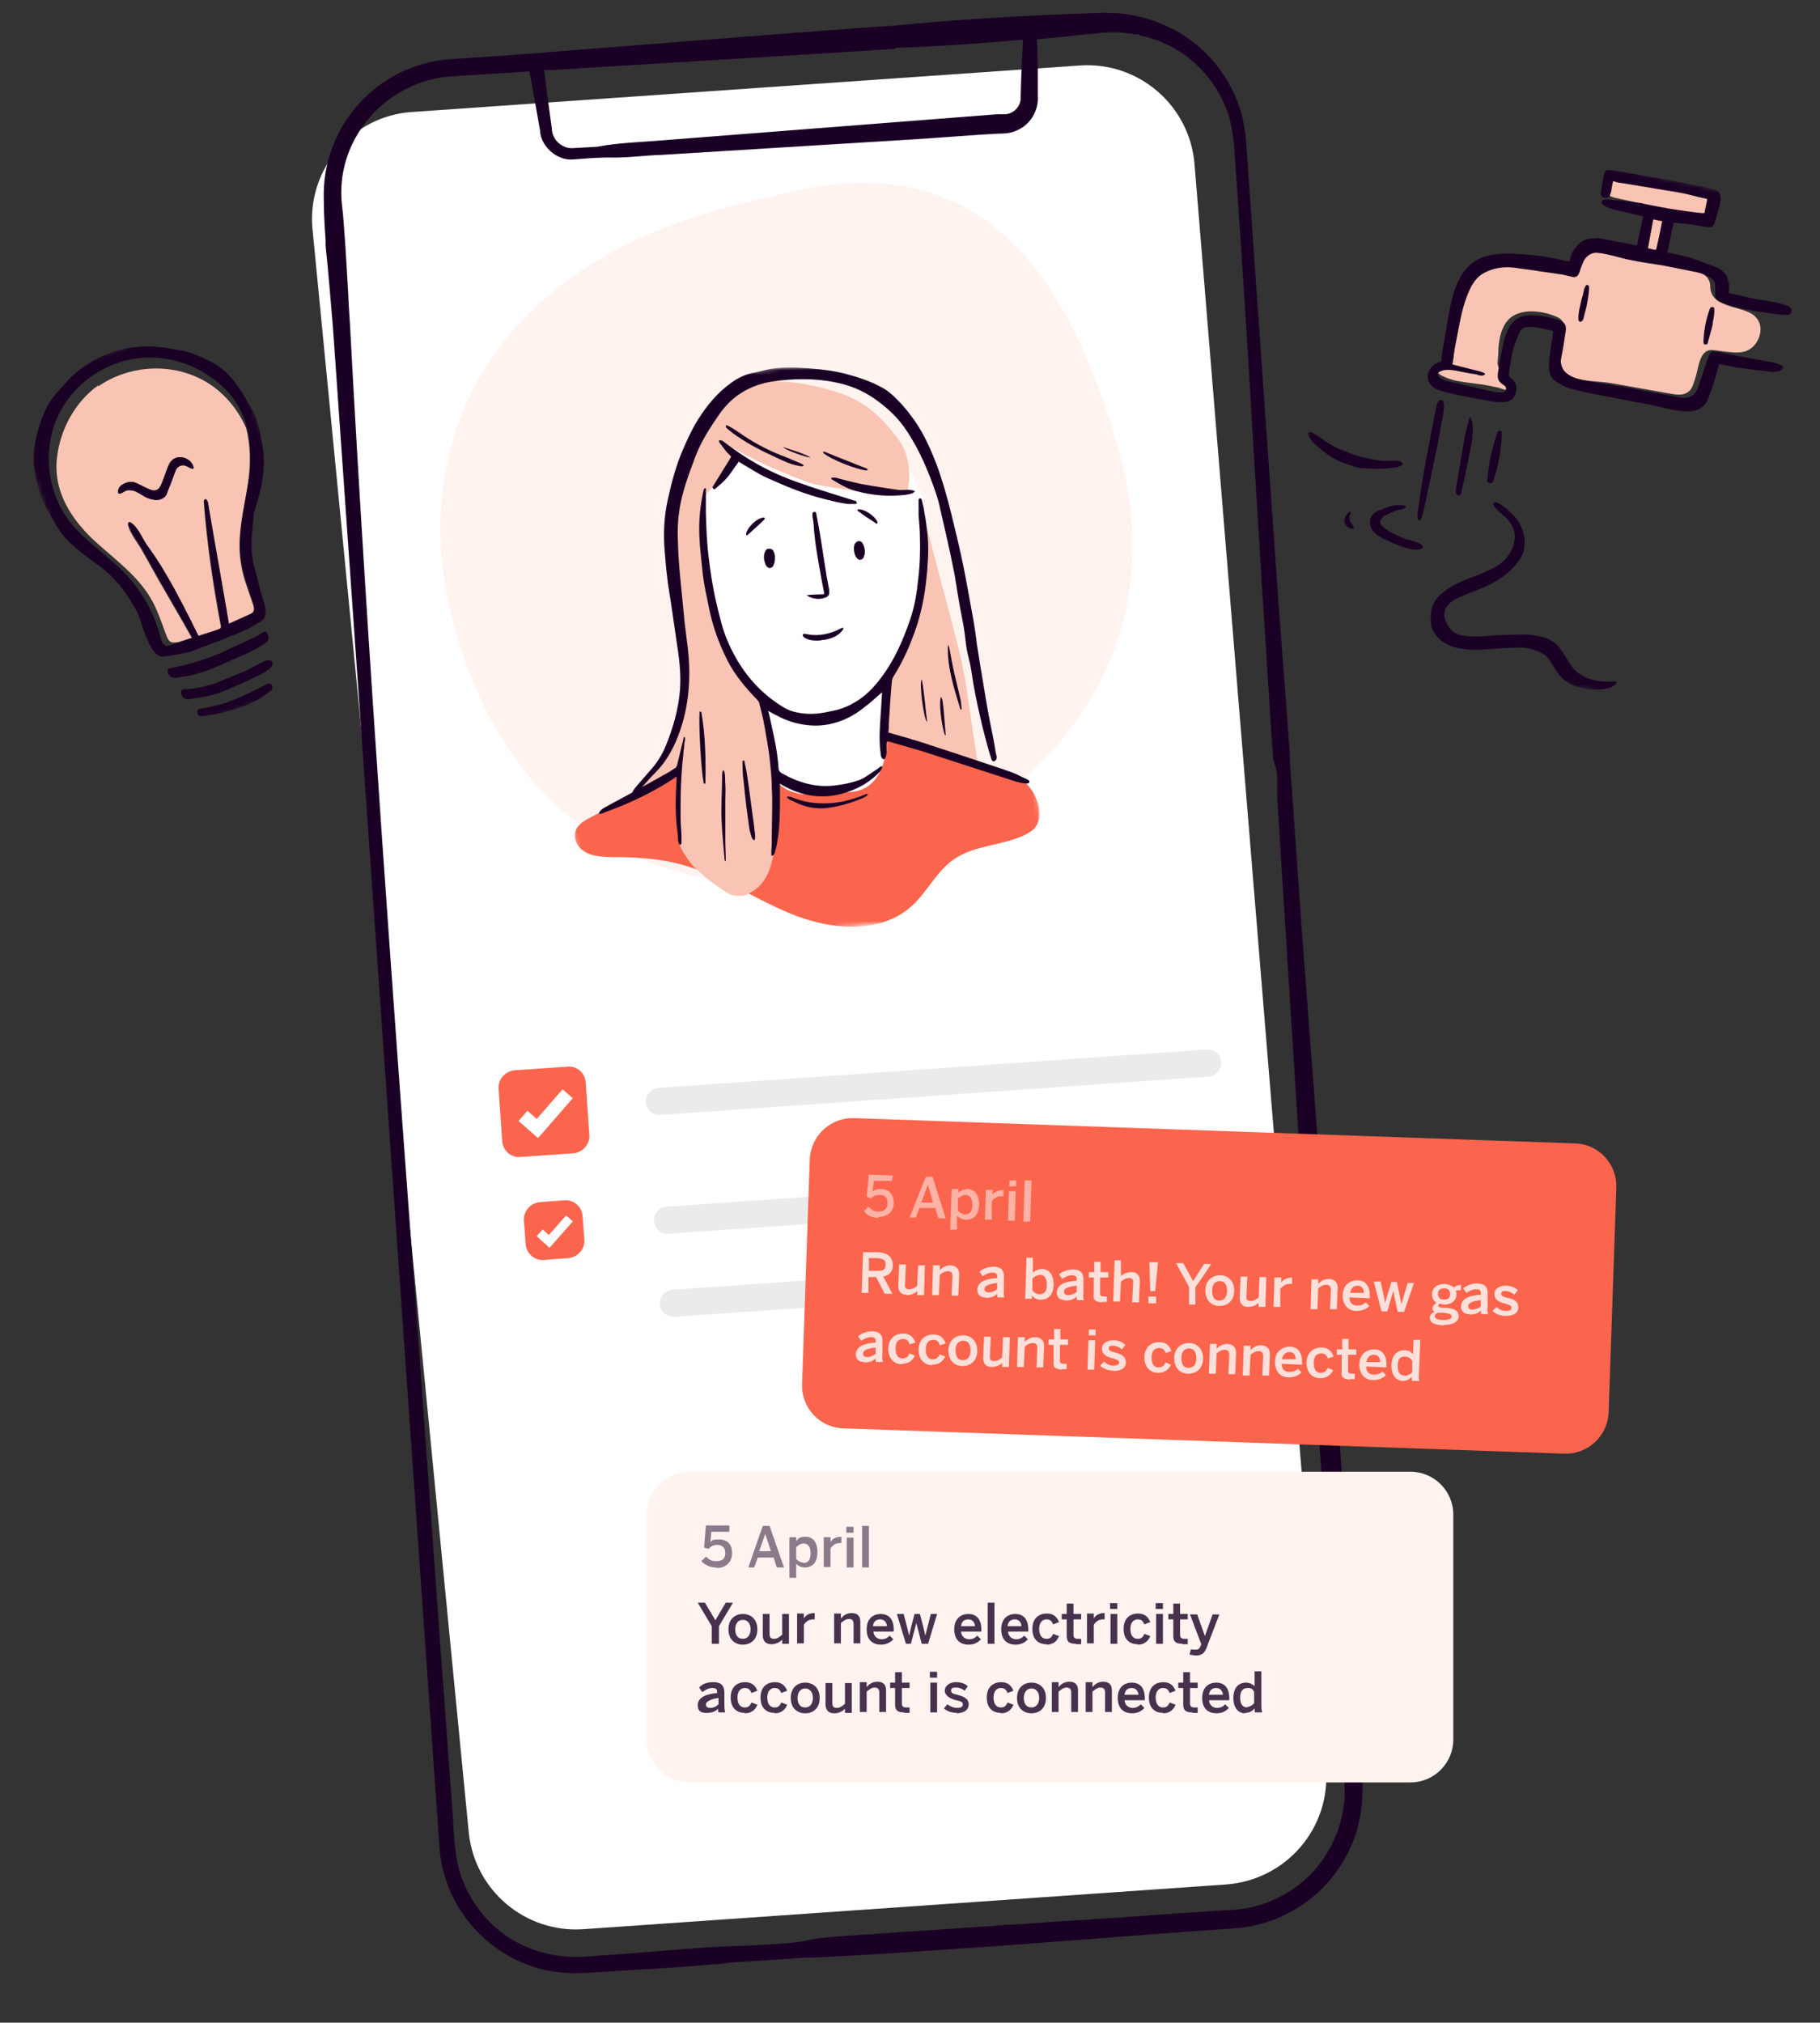 <?xml version="1.0" encoding="UTF-8"?>
<svg id="Layer_1" xmlns="http://www.w3.org/2000/svg" xmlns:xlink="http://www.w3.org/1999/xlink" version="1.1" viewBox="0 0 403 447.9">
  <rect x="0" y="0" width="403" height="447.9" fill="#333333" stroke="none"/>
  <!-- Generator: Adobe Illustrator 29.0.1, SVG Export Plug-In . SVG Version: 2.1.0 Build 192)  -->
  <defs>
    <style>
      .st0 {
        mask: url(#mask);
      }

      .st1 {
        stroke: #ecebeb;
        stroke-linecap: round;
        stroke-width: 6px;
      }

      .st1, .st2, .st3 {
        fill: none;
      }

      .st4 {
        fill: #f9c4b4;
      }

      .st5, .st6, .st7 {
        fill: #1b0025;
      }

      .st8 {
        mask: url(#mask-2);
      }

      .st9 {
        mask: url(#mask-1);
      }

      .st6 {
        opacity: .8;
      }

      .st6, .st7, .st10, .st11 {
        isolation: isolate;
      }

      .st12 {
        stroke: #fb654d;
      }

      .st12, .st3 {
        stroke-width: 2px;
      }

      .st12, .st13 {
        fill: #fb654d;
      }

      .st7, .st11 {
        opacity: .5;
      }

      .st14 {
        fill: #fff3f0;
      }

      .st2 {
        stroke-width: 3px;
      }

      .st2, .st3 {
        stroke: #fff;
      }

      .st15, .st10, .st11 {
        fill: #fff;
      }

      .st10 {
        opacity: .8;
      }
    </style>
    <mask id="mask" x="280.7" y="26.1" width="121.6" height="132.4" maskUnits="userSpaceOnUse">
      <g id="mask0_3_451">
        <path class="st15" d="M402.4,46.8l-97.8-20.8-23.8,111.6,97.8,20.8,23.8-111.6Z"/>
      </g>
    </mask>
    <mask id="mask-1" x="119.2" y="77.5" width="112.7" height="132.4" maskUnits="userSpaceOnUse">
      <g id="mask1_3_451">
        <path class="st15" d="M221.8,77.5l-102.6,8.3,10.1,124.1,102.6-8.3-10.1-124.1Z"/>
      </g>
    </mask>
    <mask id="mask-2" x=".9" y="69.5" width="75.7" height="95.8" maskUnits="userSpaceOnUse">
      <g id="mask2_3_451">
        <path class="st15" d="M48.5,69.5L.9,86.4l28.1,78.9,47.6-16.9-28.1-78.9Z"/>
      </g>
    </mask>
  </defs>
  <path class="st15" d="M69.2,50.8c-1.3-13.3,8.7-25.1,22-26l147.9-10.3c13-.9,24.3,8.8,25.4,21.8l29.1,355.3c1.1,13.2-8.8,24.7-22.1,25.7l-142.3,9.9c-12.9.9-24.1-8.6-25.4-21.4L69.2,50.8Z"/>
  <path class="st5" d="M298.5,346c-.4-5.6-2.6-37.6-2.9-40.8-2.8-39.4-5.3-72.4-7.4-100l-2.6-37c0-.3,0-.5,0-.8,0-.7-.7-10.1-1.7-23.3-.3-4.5-.7-8.8-.9-11.9l-7.1-101.1c-.9-12.5-9.3-22.7-20.5-26.5-2-.7-4.1-1.2-6.2-1.5-2.5-.3-5.1-.3-7-.2-17.2.6-31.3,1.5-44.5,2.8-14.2.9-52.7,4-78.1,6-3.9.3-7.5.6-10.8.8l-9,.6c-16.3,1.1-28.7,15-28.1,31.2,0,3,.2,6,.4,8.9v1.2c.6,5.9,1.1,11.8,1.6,17.8l23.6,336.7c.9,13.3,10.4,24.1,22.8,27.2h0c.4.1.8.2,1.1.3,0,0,.2,0,.3,0,.4,0,.7.1,1.1.2,0,0,.2,0,.2,0,2,.3,4,.4,6,.3.8,0,1.5,0,2.2-.1,2-.1,5-.3,8.3-.5,6.5-.4,14.5-.9,18.4-1.3,1.4,0,2.7-.2,4.1-.4l16.3-1.1c.6,0,1.3,0,1.9,0,10.3-.5,20.8-1.2,31.2-1.9,10.4-.7,21-1.5,31.3-2.3,10.2-.8,20.7-1.6,31-2.3,9.6-.7,18.6-6.1,23.6-14.3,1.8-2.8,3-5.8,3.7-8.7.7-2.9,1-6.1.9-9.4,0-1.1,0-2.2,0-3.2,0-1.8,0-3.8-.2-5.6-.5-7.9-1.8-25.5-2.8-39.7ZM198.3,10.6c8.8-.3,18-.9,28.2-1.8-.2,4.1-.4,8.4-.5,12.6.2,2-1.5,3.8-3.4,3.9h-1.8c-21.9,1.7-52.5,4.1-74.4,5.8-4.7.4-9.5.5-14.2,1.4-1.7.1-3.6.2-5.3.3-2.4.2-4.7-1.9-4.7-4.3-.6-4.3-1.2-8.7-1.7-13,.5,0,1.1,0,1.7,0,26.4-1.6,62.5-3.8,76.2-4.7h0ZM273.4,34.3c1.6,22.2,3,45.1,4.3,67.2.5,8.8,1.1,17.5,1.6,26.2,0,.9.5,7,.9,14.1.9,14.2,1.6,25.2,1.7,25.9,0,.6.3,1.1.4,1.7.3.9.5,1.8.5,2.7,0,.5,0,1,0,1.5,0,1,0,2,0,3,.6,9.1,1.2,19.4,1.9,30.1,1.4,22.1,2.8,44.9,4.1,63.3,1.6,25.5,6.2,90.8,8,116,0,2.2.3,4.5.6,6.6.1.7.2,1.5.3,2.2.5,6.7-1.8,13.7-6.5,19.2-4.6,5.2-11.2,8.5-18.1,8.9-7.8.5-15.7,1-23.5,1.6-15.6,1-31.8,2.1-47.7,3.2-1,0-3.3.2-5.9.4-6.1.4-14.4.9-16.4,1.4-1.4.3-2.9.6-4.4.7-3.8.4-7.6.5-11.3.7-2.1,0-4.3.2-6.5.3-.8,0-1.9.1-3.1.2-2.9.2-6.5.5-10.1.8-5.1.4-10.4.8-13.5,1-5.8.6-11.4-.5-16.3-3.1-6.1-3.3-10.7-9.1-12.7-15.9-.8-2.9-1.1-6.5-1.3-9.7,0-1.1-.1-2.2-.2-3.2l-1.3-17.8c-1.4-18.8-4.7-65.1-6.1-84.5-5.6-75.7-11.4-154-15.3-227.1-.1-1.7-.3-4.2-.4-7-.4-7-.9-15.8-1.4-19.7-.7-6.8,1.4-13.5,5.9-18.9,4.6-5.5,11.3-8.9,18.4-9.4,0,0,0,0,.1,0,4.1-.3,10.1-.6,17.1-1.1.9,4.4,1.6,8.8,2.4,13.2.1,3.2,3.6,6.7,7.4,6.3,2.9-.2,5.9-.5,8.9-.4,3.6,0,7.1-.5,10.6-.6,14.1-.9,42.6-2.6,56.8-3.5l14.2-1,3.5-.2c1.3,0,3-.1,4.1-.7,3-1.2,4.9-4.4,4.7-7.5,0-1.1,0-2.2,0-3.3,0-3,0-6.3-.2-9.4,4.2-.4,8.5-.8,13.1-1.3,2.6-.3,5.5-.4,8.4.2h1c.4.3.8.4,1.3.5.6.1,1.2.3,1.8.5l2,.7,1.9.9c6.2,3.2,11,8.9,13.1,15.8.8,3,1.1,6,1.2,8.5h0Z"/>
  <path class="st12" d="M125.7,237.2l-11.6.8c-1.6.1-2.8,1.5-2.7,3l.8,11.6c.1,1.6,1.5,2.8,3,2.6l11.6-.8c1.6-.1,2.8-1.5,2.7-3l-.8-11.6c-.1-1.6-1.5-2.8-3-2.6Z"/>
  <path class="st2" d="M115.8,247.1l3.2,2.8,6.7-7.7"/>
  <path class="st1" d="M146,243.9l121.4-8.5"/>
  <path class="st1" d="M147.8,270.2l95-6.6"/>
  <path class="st1" d="M149.1,288.6l103.8-7.2"/>
  <path class="st12" d="M124.9,266.8l-5.2.4c-1.6.1-2.8,1.5-2.7,3l.4,5.2c.1,1.6,1.5,2.8,3.1,2.6l5.2-.4c1.6-.1,2.8-1.5,2.7-3l-.4-5.2c-.1-1.6-1.5-2.8-3.1-2.6Z"/>
  <path class="st3" d="M119.5,273l2.1,1.9,4.5-5.1"/>
  <path class="st14" d="M312.3,325.9h-159.6c-5.3,0-9.5,4.3-9.5,9.5v49.8c0,5.3,4.3,9.5,9.5,9.5h159.6c5.3,0,9.5-4.3,9.5-9.5v-49.8c0-5.3-4.3-9.5-9.5-9.5Z"/>
  <path class="st6" d="M159.2,364v-3.9l3.1-5.2h-1.6l-2.3,3.9-2.3-3.9h-1.6l3.1,5.2v3.9h1.6ZM164.5,364.2c1.6,0,3.2-1,3.2-3.4s-1.6-3.4-3.2-3.4-3.2,1-3.2,3.4,1.6,3.4,3.2,3.4ZM164.5,362.9c-1.2,0-1.7-.9-1.7-2.1s.6-2.1,1.7-2.1,1.7.9,1.7,2.1-.6,2.1-1.7,2.1ZM170.8,364.1c1.2,0,2-.6,2.4-1v.9h1.5v-6.6h-1.5v4.6c-.6.5-1.1.9-1.8.9s-1-.3-1-1.1v-4.4h-1.5v4.7c0,1.3.7,2,1.9,2ZM178,364v-4.2c.4-.7,1.1-1.2,2-1.2s.3,0,.4,0v-1.4s0,0,0,0c-1.3,0-2,.5-2.4,1.2h0v-1.1h-1.5v6.6h1.5ZM186.2,364v-4.6c.6-.5,1.1-.9,1.8-.9s1,.4,1,1.1v4.3h1.5v-4.8c0-1.3-.7-1.9-1.9-1.9s-1.9.6-2.4,1.2v-1.1h-1.5v6.6h1.5ZM195,364.2c1.2,0,2.1-.4,2.8-1.2l-.8-.8c-.5.5-1,.8-1.8.8s-1.7-.5-1.8-1.7h4.5v-.4c0-2.7-1.4-3.5-2.9-3.5s-3.1.9-3.1,3.4,1.5,3.4,3.2,3.4ZM193.3,360.1c.1-1.1.8-1.5,1.6-1.5s1.4.5,1.5,1.5h-3.1ZM201.7,364l1.2-4.6h0l1.2,4.6h1.4l2-6.6h-1.4l-.7,2.8c-.2.7-.3,1.2-.5,2h0c-.2-.8-.3-1.3-.5-2.1l-.7-2.7h-1.2l-.7,2.7c-.2.8-.3,1.2-.5,2.1h0c-.2-.8-.3-1.3-.5-2.1l-.7-2.7h-1.5l2,6.6h1.4ZM214.4,364.2c1.2,0,2.1-.4,2.8-1.2l-.8-.8c-.5.5-1,.8-1.8.8s-1.7-.5-1.8-1.7h4.5v-.4c0-2.7-1.4-3.5-2.9-3.5s-3.1.9-3.1,3.4,1.5,3.4,3.2,3.4ZM212.8,360.1c.1-1.1.8-1.5,1.6-1.5s1.4.5,1.5,1.5h-3.1ZM220.2,364v-9.1h-1.5v9.1h1.5ZM224.8,364.2c1.2,0,2.1-.4,2.8-1.2l-.8-.8c-.5.5-1,.8-1.8.8s-1.7-.5-1.8-1.7h4.5v-.4c0-2.7-1.4-3.5-2.9-3.5s-3.1.9-3.1,3.4,1.5,3.4,3.2,3.4ZM223.1,360.1c.1-1.1.8-1.5,1.6-1.5s1.4.5,1.5,1.5h-3.1ZM231.7,364.2c1.6,0,2.4-.9,2.8-1.9l-1.3-.5c-.4.9-.8,1.1-1.5,1.1-1,0-1.6-.8-1.6-2.2s.7-2.1,1.6-2.1,1.2.4,1.5,1.1l1.3-.5c-.4-1-1.1-1.9-2.7-1.9s-3.2.9-3.2,3.4,1.5,3.4,3.1,3.4ZM238.3,364.1c.4,0,1,0,1.1,0v-1.2c-.1,0-.4,0-.7,0-.8,0-1-.3-1-1v-3.3h1.7v-1.2h-1.7v-2.3h-1.5v2.3h-1.1v1.2h1.1v3.6c0,1.2.4,1.8,2,1.8ZM242.2,364v-4.2c.4-.7,1.1-1.2,2-1.2s.3,0,.4,0v-1.4s0,0,0,0c-1.3,0-2,.5-2.4,1.2h0v-1.1h-1.5v6.6h1.5ZM247.4,356.3v-1.3h-1.6v1.3h1.6ZM247.4,364v-6.6h-1.5v6.6h1.5ZM251.9,364.2c1.6,0,2.4-.9,2.8-1.9l-1.3-.5c-.4.9-.8,1.1-1.5,1.1-1,0-1.6-.8-1.6-2.2s.7-2.1,1.6-2.1,1.2.4,1.5,1.1l1.3-.5c-.4-1-1.1-1.9-2.7-1.9s-3.2.9-3.2,3.4,1.5,3.4,3.1,3.4ZM257.5,356.3v-1.3h-1.6v1.3h1.6ZM257.5,364v-6.6h-1.5v6.6h1.5ZM261.9,364.1c.4,0,1,0,1.1,0v-1.2c-.1,0-.4,0-.7,0-.8,0-1-.3-1-1v-3.3h1.7v-1.2h-1.7v-2.3h-1.5v2.3h-1.1v1.2h1.1v3.6c0,1.2.4,1.8,2,1.8ZM264.9,366.6c1.3,0,1.9-.7,2.3-1.8l2.8-7.3h-1.5l-1.7,4.8h0l-1.7-4.8h-1.6l2.5,6.6-.2.5c-.2.5-.5.7-1,.7s-.9,0-1.1-.1l-.3,1.2c.3,0,.8.2,1.6.2ZM157.2,378.2c-.6,0-.9-.3-.9-.8s1-1.2,2.8-1.4v1.4c-.5.5-1.1.8-1.9.8ZM156.6,379.3c1,0,1.8-.3,2.4-.9,0,.4,0,.6.1.8h1.5c-.1-.3-.2-.8-.2-1.6v-2.7c0-1.5-.6-2.4-2.4-2.4s-2.5.5-3.2,1.2l.7,1c.6-.4,1.3-.9,2.2-.9s1.1.3,1.1.9v.2c-3.1.3-4.3,1.3-4.3,2.7s.8,1.7,1.9,1.7ZM164.9,379.4c1.6,0,2.4-.9,2.8-1.9l-1.3-.5c-.4.9-.8,1.1-1.5,1.1-1,0-1.6-.8-1.6-2.2s.7-2.1,1.6-2.1,1.2.4,1.5,1.1l1.3-.5c-.4-1-1.1-1.9-2.7-1.9s-3.2.9-3.2,3.4,1.5,3.4,3.1,3.4ZM171.5,379.4c1.6,0,2.4-.9,2.8-1.9l-1.3-.5c-.4.9-.8,1.1-1.5,1.1-1,0-1.6-.8-1.6-2.2s.7-2.1,1.6-2.1,1.2.4,1.5,1.1l1.3-.5c-.4-1-1.1-1.9-2.7-1.9s-3.2.9-3.2,3.4,1.5,3.4,3.1,3.4ZM178.3,379.4c1.6,0,3.2-1,3.2-3.4s-1.6-3.4-3.2-3.4-3.2,1-3.2,3.4,1.6,3.4,3.2,3.4ZM178.3,378.1c-1.2,0-1.7-.9-1.7-2.1s.6-2.1,1.7-2.1,1.7.9,1.7,2.1-.6,2.1-1.7,2.1ZM184.7,379.4c1.2,0,2-.6,2.4-1v.9h1.5v-6.6h-1.5v4.6c-.6.5-1.1.9-1.8.9s-1-.3-1-1.1v-4.4h-1.5v4.7c0,1.3.7,2,1.9,2ZM191.9,379.2v-4.6c.6-.5,1.1-.9,1.8-.9s1,.4,1,1.1v4.3h1.5v-4.8c0-1.3-.7-1.9-1.9-1.9s-1.9.6-2.4,1.2v-1.1h-1.5v6.6h1.5ZM200.3,379.3c.4,0,1,0,1.1,0v-1.2c-.1,0-.4,0-.7,0-.8,0-1-.3-1-1v-3.3h1.7v-1.2h-1.7v-2.3h-1.5v2.3h-1.1v1.2h1.1v3.6c0,1.2.4,1.8,2,1.8ZM207.5,371.5v-1.3h-1.6v1.3h1.6ZM207.5,379.2v-6.6h-1.5v6.6h1.5ZM211.7,379.4c1.5,0,2.8-.6,2.8-2s-1.4-1.8-2.5-2.1c-.8-.2-1.4-.3-1.4-.9s.3-.7,1.1-.7,1.4.3,1.9.7l.7-1c-.7-.6-1.4-.9-2.7-.9s-2.4.8-2.4,1.9,1.3,1.8,2.5,2.1c.8.2,1.5.3,1.5.9s-.5.8-1.3.8-1.6-.4-2.1-.8l-.8.9c.6.6,1.7,1,2.9,1ZM221.6,379.4c1.6,0,2.4-.9,2.8-1.9l-1.3-.5c-.4.9-.8,1.1-1.5,1.1-1,0-1.6-.8-1.6-2.2s.7-2.1,1.6-2.1,1.2.4,1.5,1.1l1.3-.5c-.4-1-1.1-1.9-2.7-1.9s-3.2.9-3.2,3.4,1.5,3.4,3.1,3.4ZM228.4,379.4c1.6,0,3.2-1,3.2-3.4s-1.6-3.4-3.2-3.4-3.2,1-3.2,3.4,1.6,3.4,3.2,3.4ZM228.4,378.1c-1.2,0-1.7-.9-1.7-2.1s.6-2.1,1.7-2.1,1.7.9,1.7,2.1-.6,2.1-1.7,2.1ZM234.4,379.2v-4.6c.6-.5,1.1-.9,1.8-.9s1,.4,1,1.1v4.3h1.5v-4.8c0-1.3-.7-1.9-1.9-1.9s-1.9.6-2.4,1.2v-1.1h-1.5v6.6h1.5ZM241.9,379.2v-4.6c.6-.5,1.1-.9,1.8-.9s1,.4,1,1.1v4.3h1.5v-4.8c0-1.3-.7-1.9-1.9-1.9s-1.9.6-2.4,1.2v-1.1h-1.5v6.6h1.5ZM250.6,379.4c1.2,0,2.1-.4,2.8-1.2l-.8-.8c-.5.5-1,.8-1.8.8s-1.7-.5-1.8-1.7h4.5v-.4c0-2.7-1.4-3.5-2.9-3.5s-3.1.9-3.1,3.4,1.5,3.4,3.2,3.4ZM249,375.3c.1-1.1.8-1.5,1.6-1.5s1.4.5,1.5,1.5h-3.1ZM257.5,379.4c1.6,0,2.4-.9,2.8-1.9l-1.3-.5c-.4.9-.8,1.1-1.5,1.1-1,0-1.6-.8-1.6-2.2s.7-2.1,1.6-2.1,1.2.4,1.5,1.1l1.3-.5c-.4-1-1.1-1.9-2.7-1.9s-3.2.9-3.2,3.4,1.5,3.4,3.1,3.4ZM264.1,379.3c.4,0,1,0,1.1,0v-1.2c-.1,0-.4,0-.7,0-.8,0-1-.3-1-1v-3.3h1.7v-1.2h-1.7v-2.3h-1.5v2.3h-1.1v1.2h1.1v3.6c0,1.2.4,1.8,2,1.8ZM269.3,379.4c1.2,0,2.1-.4,2.8-1.2l-.8-.8c-.5.5-1,.8-1.8.8s-1.7-.5-1.8-1.7h4.5v-.4c0-2.7-1.4-3.5-2.9-3.5s-3.1.9-3.1,3.4,1.5,3.4,3.2,3.4ZM267.7,375.3c.1-1.1.8-1.5,1.6-1.5s1.4.5,1.5,1.5h-3.1ZM276.2,378.1c-1,0-1.6-.7-1.6-2.1s.5-2.2,1.6-2.2,1.1.3,1.5.8v2.6c-.4.4-1,.8-1.6.8ZM275.7,379.3c1,0,1.6-.4,2.1-1,0,.3,0,.7.1.9h1.6c-.1-.3-.2-.8-.2-1.6v-7.5h-1.5v3.3c-.5-.5-1.2-.8-1.9-.8-1.7,0-2.8,1.2-2.8,3.4s1.1,3.4,2.6,3.4Z"/>
  <path class="st7" d="M158.7,347.2c2.1,0,3.4-1.3,3.4-3.3s-1.1-3-2.9-3-1.6.3-1.9.7l.2-2.4h4v-1.4c.1,0-5.2,0-5.2,0l-.4,4.9,1,.3c.5-.6,1.1-.9,1.9-.9,1.1,0,1.8.6,1.8,1.8s-.6,1.8-2,1.8-1.6-.5-2.3-1l-1,1c.7.8,1.9,1.4,3.3,1.4ZM169.5,339.8h0l1.2,3.7h-2.6l1.3-3.7ZM167,347.1l.8-2.2h3.5l.7,2.2h1.6l-3.2-9.2h-1.5l-3.2,9.2h1.4ZM177.8,346c-.5,0-1.1-.3-1.5-.8v-2.6c.4-.4,1-.8,1.6-.8,1,0,1.6.7,1.6,2.1s-.5,2.2-1.6,2.2ZM176.3,349.5v-3.2c.5.5,1.2.8,1.9.8,1.7,0,2.8-1.1,2.8-3.4s-1.1-3.4-2.6-3.4-1.7.5-2.1,1v-.9h-1.5v9h1.5ZM183.9,347.1v-4.2c.4-.7,1.1-1.2,2-1.2s.3,0,.4,0v-1.4s0,0,0,0c-1.3,0-2,.5-2.4,1.2h0v-1.1h-1.5v6.6h1.5ZM189,339.4v-1.3h-1.6v1.3h1.6ZM189,347.1v-6.6h-1.5v6.6h1.5ZM192.4,347.1v-9.2h-1.5v9.2h1.5Z"/>
  <path class="st13" d="M348.7,253.2l-159.5-5.6c-5.3-.2-9.7,3.9-9.9,9.2l-1.7,49.7c-.2,5.2,3.9,9.7,9.2,9.8l159.5,5.6c5.3.2,9.7-3.9,9.9-9.2l1.7-49.7c.2-5.2-3.9-9.7-9.2-9.8Z"/>
  <path class="st10" d="M192.5,278.6h1.7c1.3.1,2,.4,1.9,1.5,0,1.1-.7,1.4-2,1.3h-1.7c0,0,0-2.8,0-2.8ZM192.3,286.4v-3.6c.1,0,1.7,0,1.7,0l1.9,3.7h1.7c0,0-2-3.8-2-3.8,1.3-.3,2.1-1.1,2.1-2.5,0-1.9-1.2-2.8-3.3-2.9h-3.3c0-.1-.3,9-.3,9h1.5ZM200.7,286.8c1.2,0,2-.5,2.4-.9v.9s1.5,0,1.5,0l.2-6.6h-1.5c0,0-.2,4.5-.2,4.5-.6.5-1.1.8-1.8.8-.7,0-1-.4-.9-1.1l.2-4.4h-1.5c0,0-.2,4.7-.2,4.7,0,1.3.7,2,1.8,2ZM207.9,286.9l.2-4.6c.6-.5,1.1-.8,1.8-.8.7,0,1,.4,1,1.1l-.2,4.3h1.5c0,0,.2-4.7.2-4.7,0-1.3-.7-1.9-1.9-2-1.1,0-1.9.5-2.4,1.1v-1.1s-1.5,0-1.5,0l-.2,6.6h1.5ZM218.9,286.2c-.6,0-.9-.3-.9-.8,0-.7,1-1.1,2.8-1.3v1.4c-.6.4-1.2.7-1.9.7ZM218.3,287.4c1,0,1.8-.2,2.5-.9,0,.4,0,.6.1.8h1.5c-.1-.3-.2-.8-.1-1.6v-2.7c.1-1.5-.4-2.4-2.2-2.5-1.4,0-2.5.5-3.2,1.1l.7,1c.6-.4,1.3-.8,2.2-.8.7,0,1.1.3,1,1v.2c-3.1.2-4.3,1.1-4.4,2.6,0,1.1.7,1.7,1.8,1.7ZM230.4,287.8c1.7,0,2.8-1,2.9-3.3,0-2.3-1-3.4-2.5-3.5-1,0-1.7.4-2.1.9v-3.4c.1,0-1.4,0-1.4,0l-.3,9.1h1.5c0,0,0-.7,0-.7.5.6,1.1.9,1.9.9ZM230.1,286.6c-.5,0-1.1-.3-1.5-.9v-2.6c.5-.4,1.1-.8,1.7-.8,1,0,1.5.8,1.5,2.2,0,1.5-.5,2.1-1.7,2.1ZM236.5,286.8c-.6,0-.9-.3-.9-.8,0-.7,1-1.1,2.8-1.3v1.4c-.5.4-1.2.7-1.9.7ZM235.9,288c1,0,1.8-.2,2.5-.9,0,.4,0,.6.1.8h1.5c-.1-.3-.2-.8-.1-1.6v-2.7c.1-1.5-.4-2.4-2.2-2.5-1.4,0-2.5.5-3.2,1.1l.7,1c.6-.4,1.3-.8,2.2-.8.7,0,1.1.3,1,1v.2c-3.1.2-4.3,1.1-4.4,2.6,0,1.1.7,1.7,1.8,1.7ZM244,288.3c.4,0,1,0,1.1,0v-1.2c-.1,0-.4,0-.6,0-.8,0-1-.3-.9-1v-3.2c.1,0,1.8,0,1.8,0v-1.2s-1.7,0-1.7,0v-2.3c0,0-1.4,0-1.4,0v2.3c0,0-1.2,0-1.2,0v1.2s1.1,0,1.1,0v3.6c-.2,1.2.2,1.8,1.8,1.9ZM248,288.3l.2-4.5c.6-.5,1.1-.8,1.8-.8.7,0,1,.4.9,1.1l-.2,4.3h1.5c0,0,.2-4.7.2-4.7,0-1.3-.7-2-1.8-2-1.2,0-2,.5-2.4.9v-3.5c.1,0-1.4,0-1.4,0l-.3,9.1h1.5ZM255.8,285.9l.6-6.4h-1.9c0,0,.2,6.4.2,6.4h1.1ZM256,288.6v-1.5c0,0-1.7,0-1.7,0v1.5c0,0,1.7,0,1.7,0ZM264.7,288.9v-3.9c.1,0,3.5-5.1,3.5-5.1h-1.6c0,0-2.4,3.8-2.4,3.8l-2.2-4h-1.6c0,0,2.9,5.3,2.9,5.3v3.9c-.1,0,1.4,0,1.4,0ZM270,289.2c1.6,0,3.2-.9,3.3-3.3,0-2.4-1.5-3.5-3.1-3.5-1.6,0-3.2.9-3.3,3.3,0,2.4,1.5,3.5,3.1,3.5ZM270,288c-1.2,0-1.6-.9-1.6-2.2,0-1.3.6-2.1,1.7-2.1,1.2,0,1.6.9,1.6,2.2,0,1.3-.6,2.1-1.7,2.1ZM276.3,289.4c1.2,0,2-.5,2.4-.9v.9s1.5,0,1.5,0l.2-6.6h-1.5c0,0-.2,4.5-.2,4.5-.6.5-1.1.8-1.8.8-.7,0-1-.4-.9-1.1l.2-4.3h-1.5c0,0-.2,4.7-.2,4.7,0,1.3.7,2,1.8,2ZM283.5,289.6v-4.2c.6-.7,1.2-1.1,2.2-1.1,0,0,.3,0,.4,0v-1.4c0,0,0,0,0,0-1.2,0-2,.5-2.4,1.1h0s0-1.1,0-1.1h-1.5c0,0-.2,6.5-.2,6.5h1.5ZM291.7,289.9l.2-4.6c.6-.5,1.1-.8,1.8-.8.7,0,1,.4,1,1.1l-.2,4.3h1.5c0,0,.2-4.7.2-4.7,0-1.3-.7-1.9-1.9-2-1.1,0-1.9.5-2.4,1.1v-1s-1.5,0-1.5,0l-.2,6.6h1.5ZM300.4,290.3c1.2,0,2.1-.4,2.8-1.1l-.8-.8c-.5.5-1,.7-1.9.7-1,0-1.7-.6-1.7-1.8l4.5.2v-.4c.1-2.7-1.3-3.6-2.7-3.6-1.4,0-3.2.8-3.3,3.3,0,2.4,1.4,3.5,3.1,3.5ZM299,286.2c.2-1.1.9-1.5,1.6-1.5.9,0,1.4.6,1.4,1.6h-3.1ZM307.2,290.4l1.3-4.5h0s1,4.6,1,4.6h1.4s2.2-6.4,2.2-6.4h-1.4s-.8,2.7-.8,2.7c-.2.7-.4,1.2-.6,2h0c-.2-.8-.2-1.3-.4-2.1l-.6-2.8h-1.2s-.8,2.6-.8,2.6c-.2.7-.4,1.2-.6,2.1h0c-.1-.8-.2-1.4-.4-2.1l-.6-2.7h-1.5c0,0,1.7,6.6,1.7,6.6h1.4ZM319.7,287.8c-.8,0-1.3-.5-1.3-1.3,0-.8.5-1.2,1.4-1.2.9,0,1.3.5,1.3,1.3,0,.8-.5,1.2-1.4,1.2ZM319.5,293.4c2,0,3.4-.5,3.5-1.9,0-1.1-.7-1.7-2.6-1.9h-1.2c-.6-.2-.8-.3-.7-.5,0-.2.1-.3.3-.4.3,0,.5.2.9.2,1.7,0,2.8-.9,2.8-2.2,0-.3,0-.7-.2-.9.4-.1.9-.1,1.2-.1v-1.2c-.5,0-1.2.3-1.6.6-.4-.4-1.1-.7-2-.8-1.7,0-2.8.9-2.8,2.3,0,.8.3,1.5,1,1.9-.5.3-.9.7-.9,1.2,0,.4.1.6.5.8-.7.2-1.1.7-1.1,1.3,0,1,.8,1.6,3.1,1.7ZM319.7,292.3c-1.3,0-2-.3-2-.8,0-.3.2-.6.6-.8.1,0,.3,0,.4,0h1.1c1.3.2,1.7.4,1.6.9,0,.5-.7.7-1.8.7ZM326,290c-.6,0-.9-.3-.9-.8,0-.7,1-1.1,2.8-1.3v1.4c-.5.4-1.2.7-1.9.7ZM325.4,291.1c1,0,1.8-.2,2.5-.9,0,.4,0,.6.1.8h1.5c-.1-.3-.2-.8-.1-1.6v-2.7c.1-1.5-.4-2.4-2.2-2.5-1.4,0-2.5.5-3.2,1.1l.7,1c.6-.4,1.3-.8,2.2-.8.7,0,1.1.3,1,1v.2c-3.1.2-4.3,1.1-4.4,2.6,0,1.1.7,1.7,1.8,1.7ZM333.4,291.4c1.5,0,2.8-.5,2.8-1.9,0-1.5-1.3-1.9-2.4-2.1-.8-.2-1.4-.4-1.4-.9,0-.4.3-.7,1.1-.6.6,0,1.4.4,1.8.8l.8-1c-.7-.6-1.4-1-2.7-1-1.4,0-2.5.7-2.5,1.8,0,1.5,1.3,1.9,2.4,2.2.8.2,1.4.4,1.4.9,0,.5-.5.7-1.3.7-.8,0-1.6-.4-2-.9l-.9.9c.6.6,1.6,1.1,2.9,1.1ZM192,300.5c-.6,0-.9-.3-.9-.8,0-.7,1-1.1,2.8-1.3v1.4c-.5.4-1.2.7-1.9.7ZM191.4,301.7c1,0,1.8-.2,2.5-.9,0,.4,0,.6.1.8h1.5c-.1-.3-.2-.8-.1-1.6v-2.7c.1-1.5-.4-2.4-2.2-2.5-1.4,0-2.5.5-3.2,1.1l.7,1c.6-.4,1.3-.8,2.2-.8.7,0,1.1.3,1,1v.2c-3.1.2-4.3,1.1-4.4,2.6,0,1.1.7,1.7,1.8,1.7ZM199.7,302c1.6,0,2.4-.8,2.9-1.8l-1.2-.5c-.4.9-.9,1.1-1.6,1.1-1,0-1.5-.8-1.5-2.2,0-1.6.8-2.1,1.7-2.1.7,0,1.2.4,1.4,1.2l1.3-.4c-.4-1-1-2-2.7-2-1.5,0-3.2.8-3.3,3.3,0,2.4,1.4,3.5,3,3.5ZM206.4,302.2c1.6,0,2.4-.8,2.9-1.8l-1.2-.5c-.4.9-.9,1.1-1.6,1.1-1,0-1.5-.8-1.5-2.2,0-1.6.8-2.1,1.7-2.1.7,0,1.2.4,1.4,1.2l1.3-.4c-.4-1-1-2-2.7-2-1.5,0-3.2.8-3.3,3.3,0,2.4,1.4,3.5,3,3.5ZM213.1,302.5c1.6,0,3.2-.9,3.3-3.3,0-2.4-1.5-3.5-3.1-3.5-1.6,0-3.2.9-3.3,3.3,0,2.4,1.5,3.5,3.1,3.5ZM213.2,301.2c-1.2,0-1.6-.9-1.6-2.2,0-1.3.6-2.1,1.7-2.1,1.2,0,1.6.9,1.6,2.2,0,1.3-.6,2.1-1.7,2.1ZM219.5,302.7c1.2,0,2-.5,2.4-.9v.9s1.5,0,1.5,0l.2-6.6h-1.5c0,0-.2,4.5-.2,4.5-.6.5-1.1.8-1.8.8-.7,0-1-.4-.9-1.1l.2-4.3h-1.5c0,0-.2,4.7-.2,4.7,0,1.3.7,2,1.8,2ZM226.7,302.8l.2-4.6c.6-.5,1.1-.8,1.8-.8.7,0,1,.4,1,1.1l-.2,4.3h1.5c0,0,.2-4.7.2-4.7,0-1.3-.7-1.9-1.9-2-1.1,0-1.9.5-2.4,1.1v-1.1s-1.5,0-1.5,0l-.2,6.6h1.5ZM235.1,303.2c.4,0,1,0,1.1,0v-1.2c-.1,0-.4,0-.6,0-.8,0-1-.3-.9-1v-3.2c.1,0,1.8,0,1.8,0v-1.2s-1.7,0-1.7,0v-2.3c0,0-1.4,0-1.4,0v2.3c0,0-1.2,0-1.2,0v1.2s1.1,0,1.1,0v3.6c-.2,1.2.2,1.8,1.8,1.9ZM242.6,295.7v-1.3s-1.5,0-1.5,0v1.3s1.5,0,1.5,0ZM242.3,303.4l.2-6.6h-1.5c0,0-.2,6.5-.2,6.5h1.5ZM246.5,303.6c1.5,0,2.8-.5,2.8-1.9,0-1.5-1.3-1.9-2.4-2.2-.8-.2-1.4-.4-1.4-.9,0-.4.3-.7,1.1-.6.6,0,1.4.4,1.8.8l.8-1c-.7-.6-1.4-1-2.7-1-1.4,0-2.5.7-2.5,1.8,0,1.5,1.3,1.9,2.4,2.2.8.2,1.4.4,1.4.9,0,.5-.5.7-1.3.7-.8,0-1.6-.4-2-.9l-.9.9c.6.6,1.6,1.1,2.9,1.1ZM256.4,304c1.6,0,2.4-.8,2.9-1.8l-1.2-.5c-.4.9-.9,1.1-1.6,1.1-1,0-1.5-.8-1.5-2.2,0-1.6.8-2.1,1.7-2.1.7,0,1.2.4,1.4,1.1l1.3-.4c-.4-1-1-2-2.7-2-1.5,0-3.2.8-3.3,3.3,0,2.4,1.4,3.5,3,3.5ZM263.1,304.2c1.6,0,3.2-.9,3.3-3.3,0-2.4-1.5-3.5-3.1-3.5-1.6,0-3.2.9-3.3,3.3,0,2.4,1.5,3.5,3.1,3.5ZM263.2,302.9c-1.2,0-1.6-.9-1.6-2.2,0-1.3.6-2.1,1.7-2.1,1.1,0,1.6.9,1.6,2.2,0,1.3-.6,2.1-1.7,2.1ZM269.2,304.3l.2-4.6c.6-.5,1.1-.8,1.8-.8.7,0,1,.4,1,1.1l-.2,4.3h1.5c0,0,.2-4.7.2-4.7,0-1.3-.7-1.9-1.9-2-1.1,0-1.9.5-2.4,1.1v-1.1s-1.5,0-1.5,0l-.2,6.6h1.5ZM276.7,304.6l.2-4.6c.6-.5,1.1-.8,1.8-.8.7,0,1,.4,1,1.1l-.2,4.3h1.5c0,0,.2-4.7.2-4.7,0-1.3-.7-1.9-1.9-2-1.1,0-1.9.5-2.4,1.1v-1s-1.5,0-1.5,0l-.2,6.6h1.5ZM285.4,305c1.2,0,2.1-.4,2.8-1.1l-.8-.8c-.5.5-1,.7-1.9.7-1,0-1.7-.6-1.7-1.8l4.5.2v-.4c.1-2.7-1.3-3.6-2.7-3.6-1.4,0-3.2.8-3.3,3.3,0,2.4,1.4,3.5,3,3.5ZM283.9,300.9c.2-1.1.9-1.5,1.6-1.5.9,0,1.4.6,1.4,1.6h-3.1ZM292.3,305.2c1.6,0,2.4-.8,2.9-1.8l-1.2-.5c-.4.9-.9,1.1-1.6,1.1-1,0-1.5-.8-1.5-2.2,0-1.6.8-2.1,1.7-2.1.7,0,1.2.4,1.4,1.1l1.3-.4c-.4-1-1-2-2.7-2-1.5,0-3.2.8-3.3,3.3,0,2.4,1.4,3.5,3,3.5ZM298.9,305.4c.4,0,1,0,1.1,0v-1.2c-.1,0-.4,0-.6,0-.8,0-1-.3-.9-1v-3.2c.1,0,1.8,0,1.8,0v-1.2s-1.7,0-1.7,0v-2.3c0,0-1.4,0-1.4,0v2.3c0,0-1.2,0-1.2,0v1.2s1.1,0,1.1,0v3.6c-.2,1.2.2,1.8,1.8,1.9ZM304.1,305.6c1.2,0,2.1-.4,2.8-1.1l-.8-.8c-.5.5-1,.7-1.9.7-1,0-1.7-.6-1.7-1.8l4.5.2v-.4c.1-2.7-1.3-3.6-2.7-3.6-1.4,0-3.2.8-3.3,3.3,0,2.4,1.4,3.5,3,3.5ZM302.6,301.5c.2-1.1.9-1.5,1.6-1.5.9,0,1.4.6,1.4,1.6h-3.1ZM311,304.6c-1,0-1.5-.7-1.5-2.1,0-1.5.5-2.2,1.7-2.1.5,0,1.1.3,1.5.9v2.6c-.5.4-1.1.8-1.7.8ZM310.5,305.8c1,0,1.6-.4,2.1-.9,0,.3,0,.7.1.9h1.6c-.1-.3-.2-.8-.1-1.6l.3-7.5h-1.5c0,0-.1,3.2-.1,3.2-.5-.6-1.1-.9-1.9-.9-1.7,0-2.8,1.1-2.9,3.3,0,2.3,1,3.4,2.5,3.5Z"/>
  <path class="st11" d="M194.4,269.5c2.1,0,3.5-1.2,3.5-3.1,0-1.8-1-3.1-2.8-3.1-1,0-1.6.2-1.9.6l.3-2.4h4c0,.1.2-1.2.2-1.2l-5.3-.2-.5,4.9,1,.4c.5-.6,1.1-.8,1.9-.8,1.1,0,1.8.6,1.7,1.9,0,1.1-.7,1.8-2,1.8-1,0-1.6-.5-2.2-1.1l-1,1c.7.9,1.8,1.5,3.2,1.5ZM205.5,262.5h0s1.1,3.8,1.1,3.8h-2.6c0,0,1.4-3.8,1.4-3.8ZM202.8,269.6l.8-2.1h3.5c0,.1.7,2.3.7,2.3h1.6c0,0-2.9-9.2-2.9-9.2h-1.5c0,0-3.6,9-3.6,9h1.4ZM213.6,268.9c-.5,0-1.1-.3-1.5-.9v-2.6c.5-.4,1.1-.8,1.7-.8,1,0,1.5.8,1.5,2.2,0,1.5-.5,2.1-1.7,2.1ZM211.9,272.4v-3.2c.6.6,1.3.9,2,.9,1.7,0,2.8-1,2.9-3.3,0-2.3-1-3.4-2.5-3.5-1,0-1.7.4-2.1.9v-.9s-1.5,0-1.5,0l-.3,9h1.5ZM219.6,270.2v-4.2c.6-.7,1.2-1.1,2.2-1.1,0,0,.3,0,.4,0v-1.4c0,0,0,0,0,0-1.2,0-2,.5-2.4,1.1h0v-1.1s-1.5,0-1.5,0l-.2,6.6h1.5ZM225,262.7v-1.3s-1.5,0-1.5,0v1.3s1.5,0,1.5,0ZM224.7,270.4l.2-6.6h-1.5c0,0-.2,6.5-.2,6.5h1.5ZM228.1,270.5l.3-9.1h-1.5c0,0-.3,9.1-.3,9.1h1.5Z"/>
  <path class="st14" d="M247.5,98.9c11.2,39-6.2,74.1-56.4,95.7-51.2,7.3-79.1-16.1-90.3-55.1-11.2-39,5.1-82.9,69.9-95.9,45.6-13,65.6,16.3,76.8,55.4Z"/>
  <g class="st0">
    <g>
      <path class="st4" d="M378.8,43.7c-7.5-1.4-14.8-2.8-22.1-4.2-.2.9-.4,1.9-.6,3-.1.7.4,1,1.5,1.3,6,1.3,11.9,2.6,17.8,3.9.8.2,1.6.3,2.5.5l.9-4.4Z"/>
      <path class="st4" d="M365.7,47.7c-.5,2.6-.9,5.2-1.4,7.9.6.1,1.3.3,2.1.4.5,0,.7,0,.8-.5.4-2.1.9-4.2,1.4-6.3,0-.3.1-.6.2-.9l-3.1-.7h0Z"/>
      <path class="st4" d="M321.7,80.1c.2-1.2.3-2.4.5-3.5.3-1.5.6-3.1.9-4.6.5-3,1.2-6,2.6-8.7.7-1.5,1.8-2.6,3.3-3.3,2.2-1,4.5-1.2,6.9-.8,1.2.2,2.4.3,3.5.5,1.8.2,3.5.5,5.3.7,1,.2,1.9.4,2.8.6.8.2,1.3-.1,1.6-.9.3-.7.5-1.4.8-2.1.5-1.3,2-3.4,3.4-3.3,1.2.1,2.4.4,3.6.7,1.2.3,2.4.6,3.6.8,3.4.6,6.8,2,10.2,2.6,2.6.5,8,1,8,4.6,0,4.6,6.2,4.3,9.2,6.1,2.5,1.6,2.4,4.6.7,6.8-1.4,1.7-3.2,1.9-5.2,1.7-1.5-.1-3-.4-4.4-.5-2.8,0-2.9,4.2-3.6,6.2-.3.8-.5,1.8-1,2.5-1.4,1.8-3.6,1.1-5.5.8l-11.8-2.1c-3.1-.6-6.7-.2-9.6-1.8-3.3-1.9-1.5-6.3-1.2-9.2.2-1.5.2-2.8-1.3-3.6-3.1-1.5-8.5-2.3-11.1.6-1.5,1.7-1.9,4-2.1,6.1,0,1.1-.1,2.2-.2,3.4,0,.6.4,1.2.5,1.8,0,.4,0,.8,0,1.2,0,.6.3,1.2.7,1.7.3.4.9.6,1.2,1.1-.6.4-1.8-.3-2.4-.4-1-.2-2-.4-3-.6-2.1-.3-4.2-.5-6.2-.9-.6-.1-5.6-1.5-3.5-2.6"/>
      <path class="st5" d="M321.6,80.7c1.6.4,3.1.8,4.7,1.2.4.1,3.5.7,2.2,1.2-.4.2-1.1,0-1.6-.2-1.5-.2-3-.5-4.4-.8-1.2-.2-2.5-.4-3.7.2-.6.3-.6.8,0,1.3.8.6,1.7.8,2.6,1,3.2.7,6.4,1.5,9.6,2.2.5.1,1,.1,1.5.1.5,0,.9-.2,1-.7,0-.4-.1-.8-.6-1-1.1-.6-1.4-1.4-1.2-2.7.3-2,.7-4.1,1.1-6.1.2-1.2.6-2.3,1.1-3.4,1-2.3,3-3.3,5.5-3.2,2,0,3.9.5,5.8,1.1,1.2.4,1.7,1.1,1.5,2.4-.3,2-.6,4-1,6-.3,1.6.2,2.7,1.5,3.6,1.3,1,2.9,1.2,4.5,1.5,2,.4,4,.6,6,1,2.1.3,4.1.7,6.1,1.1,2.7.5,5.4,1,8.2,1.5,1.4.3,2.7,0,3.5-1.2.5-.7.7-1.7,1-2.5.6-1.8,1.2-3.7,1.9-5.5.4-1,.7-1.1,1.8-.9,1.5.3,3,.6,4.5.9,2.5.5,5.1.9,7.6,1.4.8.1,1.5.4,2.2.7.2,0,.4.3.4.5,0,.2-.2.4-.4.5-1,.7-2.2.4-3.3.3-2.2-.2-4.3-.5-6.5-.8-1.2-.2-2.3-.5-3.5-.7-.2,0-.3,0-.5-.1-.3,1-.5,1.9-.8,2.8-.6,1.8-1.1,3.6-1.8,5.2-.8,1.7-2.4,2.5-4.3,2.5-2.3,0-4.6-.6-6.8-1.1-1.1-.3-2.2-.5-3.4-.7-2.6-.5-5.1-1-7.7-1.5-2.2-.4-4.3-.8-6.5-1.3-1.2-.3-2.4-.6-3.5-1.2-2.4-1.2-3-2.2-2.9-4.8.1-2.3.6-4.6.9-6.9,0-.1,0-.2,0-.3-1.8-.4-3.6-1-5.6-.9-.8,0-1.5.4-1.8,1.2-.8,1.7-1.5,3.4-1.8,5.3-.2,1.3-.4,2.5-.6,3.8,0,.4,0,.7.4,1,1.1.8,1.5,1.8,1.2,3.1-.3,1.3-1.1,2-2.3,2.2-.8.1-1.6.1-2.3,0-2.6-.4-5.1-.9-7.7-1.4-1.5-.3-3-.7-4.5-1.1-1.3-.4-2.3-1.1-2.7-2.5-.4-1.7.9-3.5,2.9-3.9.1-.9.2-1.9.4-2.9.6-3.4,1.1-6.8,1.8-10.1.5-2.3,1.3-4.6,2.6-6.6,1.3-1.9,3-3.2,5.3-3.8,2.6-.7,5.2-.6,7.8-.4,3.3.2,6.6.7,9.8,1.5.2,0,.5,0,.7.1.2-.7.3-1.3.6-1.9,1-1.7,2.2-3.1,4.5-3.2,1.7,0,.2-.3,1.8,0,2.6.5,5.2,1,7.8,1.5.1,0,.2,0,.3,0l1.3-6.3c0,0,0,0,0-.1-1.9-.4-3.8-.9-5.6-1.3-1.1-.2-2.1-.5-3-1.1-.1,0-.3-.2-.4-.3-.1-.2-.2-.5-.1-.7,0-.1.3-.3.5-.3.7,0,1.4,0,2.1.1,1.8.2,3.6.3,5.4.6.7,0,1.5.3,2.2.4,2,.4,4,.8,6,1.1,2,.3,4,.6,6.1.8.3,0,.5,0,.5-.4.1-.7.3-1.4.4-2,.2-.7.2-.8-.6-.9-1.9-.4-3.8-1-5.7-1.3-4.2-.7-8.5-1.4-12.7-2.1-.5,0-1.1-.2-1.7-.4-.2.7-.3,1.4-.4,2,0,.4-.2.7-.3,1.1-.1.4-.4.6-.9.6-.5,0-.9-.1-1.1-.7,0-.2,0-.5,0-.7.2-1.2.4-2.3.6-3.5.2-1,.4-1.4,1.7-1.2,1.6.2,3.3.5,4.9.8,3.7.6,7.4,1.3,11.1,2,2.2.4,4.4.9,6.6,1.4,1.1.2,1.7,1.1,1.6,2.2-.1,1.1-.4,2.1-.7,3.1-.2.7-.4,1.4-.6,2.1-.2.8-.7,1.1-1.5,1-1.5-.2-3-.5-4.6-.7-1-.1-2-.2-3-.3l-1.4,6.6c.9.2,1.9.4,2.8.6,1.3.3,2.6.6,3.8,1.1.7.3,4.4,1.5,5.1,2,.7.5,1.3,1.1,1.6,2,.3.9.5,1.8.3,2.8,0,.1,0,.3,0,.5.5.1,1,.2,1.4.3,1.3.3,2.7.6,4,.9,1.4.3,2.8.4,4.2.7,1.2.2,2.3.6,3.4.9.6.2.8.6.9,1.2,0,.5-.3.7-.7.8-.5,0-1,.1-1.5,0-3.2-.4-6.5-.8-9.7-1.6-1.4-.3-2.7-.8-4-1.3-.9-.4-1.1-1-1-1.9,0-.6,0-1.1,0-1.7,0-.9-.7-1.5-1.4-1.9-.8-.4-1.7-.8-2.6-1-2.5-.5-5-1-7.5-1.5-2.4-.4-4.8-.7-7.2-1.2-1.2-.2-2.4-.6-3.7-.9-1.2-.3-2.4-.6-3.6-.7-1.4-.2-2.8.8-3.3,2.2-.3.7-.6,1.5-.8,2.2-.3.8-.8,1.1-1.6.9-1-.2-1.9-.5-2.9-.6-1.8-.3-3.6-.5-5.4-.8-1.2-.2-2.4-.3-3.6-.5-2.4-.4-4.8-.3-7.1.8-1.6.7-2.6,1.9-3.4,3.4-1.4,2.8-2.1,5.8-2.7,8.9-.3,1.6-.6,3.1-.9,4.7-.2,1.2-.3,2.3-.5,3.6h0ZM366.1,48.5c-.4,2.2-.8,4.3-1.2,6.5.4,0,.9.2,1.4.3.3,0,.5,0,.5-.4.4-1.7.8-3.5,1.1-5.2,0-.2.1-.5.2-.7l-2-.4Z"/>
      <path class="st5" d="M357.9,151.2c0,.2-.8.8-1,.9-.6.3-1.3.5-1.9.5-1.9.2-3.7.1-5.5-.4-1.9-.6-3.5-1.6-4.6-3.2-.6-.9-1.1-1.8-1.7-2.7-.4-.6-.9-1.2-1.5-1.5-1.5-.8-3.2-1.4-4.9-1.4-2.6,0-5.3.2-7.9.4-2.2.2-4.4.1-6.6-.4-1.9-.5-3.5-1.5-4.6-3.1-.8-1.1-.9-2.3-.9-3.6,0-1.9.6-3.6,2.1-5,1.7-1.5,3.5-2.5,5.6-3.3,2-.8,3.9-1.5,5.8-2.4,2.8-1.4,4.7-3.5,5.1-6.7.1-1.2-.2-2.4-.9-3.4-1-1.6-2.8-2.4-3.8-4-.2-.4.1-.8.5-.7,1.7.4,4.5,3.4,5,4.2,1.1,1.9,1.6,3.9,1.3,6.1-.2,1.2-.8,2.2-1.5,3.1-2.2,2.8-5.1,4.6-8.5,5.9-1.6.6-3.1,1.2-4.7,1.9-.6.3-1.2.7-1.8,1.2-1.2,1-1.4,2.3-1,3.6.6,1.8,1.7,3.1,3.7,3.5,2.3.4,4.6.3,6.9,0,1,0,2-.1,2.9-.1,1.8,0,3.6-.2,5.4,0,2.4.2,4.8.8,6.4,2.8.6.8,1.2,1.7,1.7,2.6.8,1.3,1.6,2.6,3,3.4,2.3,1.4,4.8,1.7,7.5,1.5.2,0,.3,0,.3,0h0Z"/>
      <path class="st5" d="M318.6,96.9c-.2,1.2-.4,2.3-.7,3.5-.9,4.4-1.8,8.8-2.8,13.2-.1.5-.3,1.1-.6,1.5-.2.2-.6.1-.6-.2,0-.4,0-.8,0-1.2,1-7.9,2.6-15.7,4.1-23.4.1-.5.2-1.1.6-1.5.1-.1.2-.2.4-.2,1.5-.3.3,4.4.2,5-.2,1.1-.4,2.2-.6,3.4h0Z"/>
      <path class="st5" d="M310.5,102.8c0,.2-.3.4-1,.6-2.5.5-5.1.5-7.7.3-1.3,0-2.5-.6-3.7-1-2.6-.7-4.7-2.4-6.7-4.1-.6-.5-1.1-1.1-1.5-1.8-.7-1.2,0-1.4,1-.8,1.4.8,2.6,1.8,4,2.6,1.2.7,2.6,1.2,3.9,1.7,2.2.9,4.5,1.3,6.8,1.7,1.1.2,2.2,0,3.4,0,.8,0,1.6.4,1.7.7Z"/>
      <path class="st5" d="M315.1,121.2c0,.1-.2.2-.4.3-1.5.8-5-.7-6.4-1.3-1.3-.6-2.7-1.1-3.8-2.1-1.2-1-1.6-3-.5-4.2.4-.5,1.1-.8,1.7-1,1-.4,2-.8,3-1,.3,0,3.2-.2,2.5.5-.4.4-1.4.5-1.9.6-.8.3-1.7.7-2.5,1.1-.2,0-.4.2-.6.4-.8.9-.8,1.5.2,2.3,1.3,1,2.7,1.7,4.2,2.3.9.4,2,.6,2.9.9.6.2,1.7.7,1.5,1.1h0Z"/>
      <path class="st5" d="M325.5,92.4c.2.2.4.7.5,1.1.3,1.2,0,2.5,0,3.7-.2,1.6-.6,3.2-.9,4.7-.3,1.6-.7,3.3-1,4.9-.2.8-.4,1.7-.6,2.5,0,.2-.4.4-.6.4-.2,0-.4-.3-.5-.5,0-.3-.1-.6,0-.9.6-3.9,1.3-7.8,2-11.8.2-1.2.6-2.5.9-3.7.2-.6.3-.6.5-.5h0Z"/>
      <path class="st5" d="M331.7,95.6c.1-.3.6-.3.8,0,0,.2,0,.5,0,.7,0,2.4-.4,4.7-.9,7-.3,1-.6,2.1-.9,3.1-.1.4-.3.6-.8.6-.5,0-.7-.4-.6-.8.2-1.6.4-3.2.7-4.7.3-1.6.8-3.1,1.2-4.6.1-.4.3-.8.5-1.3h0Z"/>
      <path class="st5" d="M379.3,71.6c-.3,1.3-.7,2.7-1.1,4.1,0,.3-.1.6-.6.6-.4,0-.4-.4-.4-.7.1-2.4.5-4.7,1.3-6.9.1-.3.2-.8.7-.7.5,0,.4.6.4.9,0,.9-.2,1.8-.4,2.8h0Z"/>
      <path class="st5" d="M351.3,67.9c-.2.8-.4,1.5-.6,2.3,0,.3-.2.7-.4.9-.4.4-.8,0-.8-.4,0-.9.1-1.7.3-2.6.2-1,.4-1.9.7-2.8.1-.5.2-1.1.4-1.6.1-.2.3-.7.6-.6.6.1.3,1.2.3,1.6-.1,1.1-.3,2.1-.5,3.2h0Z"/>
      <path class="st5" d="M299,113.2c.2.2-.1.9-.2,1.2,0,.4,0,.9.3,1.3.1.2,1.1,1.2.5,1.4-.1,0-.2,0-.3,0-.4-.1-.8-.3-1.1-.6-.3-.3-.5-.7-.5-1.2,0-.7.4-1.3.9-1.8,0,0,.3-.3.4-.2h0Z"/>
    </g>
  </g>
  <g class="st9">
    <g>
      <path class="st13" d="M206,165.4c-2.6-.9-5.3-1.8-8.1-2.3-4.2-.7-8.6-.2-12.9.2-10.8,1.2-21.8,2.4-31.9,6.4-4,1.6-7.8,3.6-11.6,5.6l-10.7,5.7c-1.4.7-2.9,1.6-3.4,3.1-.6,1.8.7,3.8,2.4,4.7,1.7.9,3.7.9,5.6,1,4.6,0,9.2.2,13.7,1.2,9.2,2,17.2,7.7,25.9,11.3,8.7,3.6,19.8,4.7,26.8-1.6,3.5-3.1,5.5-7.7,9.4-10.4,4.6-3.2,10.7-3,15.7-5.4.8-.4,1.5-.8,2.1-1.4,2.5-2.8.6-7.7-1.8-10-1.2-1.2-3.3-1.6-4.9-2.2l-7.7-2.7-8.5-3h0Z"/>
      <path class="st15" d="M156.5,104.5c-.9,2.6-.8,5.5-.7,8.3.4,6.1,1,12.2,1.9,18.2.8,5.8,2,11.8,5.1,16.7,1.9,3,4.5,5.5,5.7,8.8,2.1,5.9-.2,13.7,4.6,17.6,3.4,2.7,8.3,1.7,12.6,1.4,1.8-.1,3.7,0,5.4-.8,3-1.3,4.6-4.7,5-8,.4-3.3-.2-6.6,0-9.9.4-7.2,4.2-13.7,6.5-20.5,2.2-6.6,3.1-13.6,2.6-20.5-.4-4.7-1.6-9.8-5.2-12.9-3.4-2.8-8-3.4-12.4-3.7-5-.3-9.9-.5-14.9-.4-2.5,0-5,.1-7.5.3-1.5,0-3.1-.1-4.5.6-1.9,1-3.4,2.8-4.1,4.8h0Z"/>
      <path class="st4" d="M197.4,109.3c.2,0,.4,0,.5-.2.4-.4.8,0,1.3,0,.4,0,.8,0,1.2,0,.4,0,.5-.2.6-.6.4-1.8.4-3.6.2-5.3-.3-2-.8-3.8-2-5.5-.9-1.2-1.7-2.3-2.7-3.4-2.8-3.3-6.2-5.8-10.4-7.2-4.9-1.7-9.9-2.6-15.1-2.7-1.1,0-2.2-.2-3.3.3-.3.2-.6.1-.9,0-.5-.3-1.1-.3-1.7,0-.5.3-1.1.6-1.5,1.1-.8.7-1.4,1.6-2.1,2.4-.1.1-.3.3-.5.4-.9,0-1.3.6-1.7,1.3-.4.5-.8,1.1-1.3,1.4-.5.4-1,.8-1.3,1.3-3.1,4.9-5.2,10.3-6.9,15.7,0,.1,0,.2,0,.4,0,.8,0,1.6.2,2.2.2.5.3,1,.3,1.6,0,.5,0,1,0,1.6,0,.7,0,1.5-.3,2.2-.3.9-.4,1.8-.4,2.8.1,2.7.2,5.5.3,8.2,0,1.7.2,3.3.4,5,.2,1.6.5,3.3.7,4.9.2,1.2.4,2.4.6,3.7.2,1.3.5,2.7.3,4-.1,1-.2,2.1-.3,3.1-.2,2.4,0,4.8.2,7.2,0,.9-.9,1.5-1,2.5,0,.1-.1.2-.2.4-.1.3-.2,1-.2,1.4,0,1.2-.4,2.4-.9,3.4-.9,1.9-1.3,3.7-2.6,5.3-.3.3-.4.7-.6,1-1.2,1.6-2.1,3.4-3.9,4.5,0,0-.2.1-.2.2-.2.3-1.3,1.4-1.1,1.7.2.3,1.5-.5,1.8-.7.4-.3.9-.6,1.3-.9.2-.1.4-.2.6-.2.8,0,1.5,0,2.1-.6.6-.5,1.1-1,1.6-1.5.7-.6,1.4-1.2,2.1-1.8-.1,1.8-.2,3.7-.3,5.5,0,2-.2,3.9-.2,5.9,0,1,0,2,0,3-.1,1.7.4,3.2,1.3,4.6.9,1.4,1.9,2.9,3.2,3.9.8.7,1.6,1.5,2.4,2.1,1.3,1,2.6,1.9,4,2.8.8.5,1.8.7,2.9.7,1.3,0,2.2-.7,3.2-1.3,2.2-1.6,3.3-4,3.9-6.6.5-2,.6-4,.6-6.1,0-2.9,0-5.8.1-8.8,0-.8,0-1.6,0-2.5h1.6c0-.5-.2-.8-.8-.9-.5,0-.8-.4-.7-1,0-.1,0-.3,0-.5-.3-1.9-.5-3.8-.8-5.7-.4-2.1-.8-4.2-1.7-6.1-.5-.9-.7-1.8-.4-2.8.2-.7-.1-1.3-.7-1.8-.3-.2-.6-.4-.9-.6-.2-.2-.5-.3-.7-.6-.5-.8-1.2-1.5-1.9-2.3-1.4-1.4-2.8-2.7-3.2-4.8,0-.1-.1-.3-.2-.4-1-2.5-2.1-4.9-3.1-7.5-.9-2.3-1.7-4.6-2-7.1-.4-3.3-.6-6.7-.9-10,0-.8,0-1.5-.1-2.3-.2-1-.1-1.9,0-2.8,0-.4.1-.9.2-1.3,0-1.1.4-2.2,0-3.4,0-.3.1-.7.3-1,.1-.3.4-.5.6-.7.7-.8,1.5-1.5,2.1-2.3.9-1.2,1.6-2.5,2.4-3.8.1-.2.4-.4.6-.4,1.1-.3,1.5-1.4.8-2.3-.2-.2-.4-.3-.6-.5-.3-.4-.7-.8-1.1-1.2,1.1-.1,1.9.3,2.8.8,2.1,1.1,4.1,2.2,6.3,3.2,2.4,1.1,4.8,2.1,7.2,3,1.3.5,2.6,1.1,3.9,1.3,3.9.8,7.8,1.2,11.7,1.9,1.7.3,3.3.5,5,.2h0Z"/>
      <path class="st4" d="M216.3,167.8c-.2-1.3-.4-2.7-.6-4-.6-3.8-1.1-7.6-1.7-11.5-.8-5.2-2.1-10.3-3.5-15.5-1.5-5.7-3-11.3-4.5-17-.3-1.2-.6-2.4-.9-3.6,0,.5,0,1,0,1.4,0,.5.2.9.2,1.4,0,2,.2,3.9.2,5.9,0,.2,0,.4,0,.7-.6.2-.7.4-.8.9-.1.9-.2,1.8-.3,2.7,0,.8,0,1.6,0,2.4-.7,0-.7.4-.9.8-.5,1.1-.6,2.3-.5,3.5,0,.3,0,.4-.3.6-.3.3-.5.6-.6,1-.1.5-.1,1-.2,1.4,0,.1,0,.4-.1.4-1.1.5-1.3,1.4-1.3,2.4,0,.6,0,1.2,0,1.8-1.4,0-1.9,1-2.1,2.1-.1.7-.1,1.4-.2,2.1,0,.2,0,.4-.2.5-1,.5-1.3,1.3-1.3,2.3,0,3,0,5.9-.2,8.9,0,.6-.1,1.2-.2,1.9,0,0-.2,0-.3,0,0-1.8,0-3.5,0-5.3,0,0,0,0-.1,0,0,1.5-.1,3-.2,4.5,0,.5-.1,1,0,1.5.5,1.3.5,2.6.6,3.9,0,.1,0,.2,0,.3h.1c0-1.2,0-2.3,0-3.6.8,1.1,1.4,1.4,2.3,1,.3-.1.5,0,.7.2.7.6,1.7.6,2.4-.1.1-.1.2-.2.3-.3,1,2.7,2.7.9,4,1.8.2.2.3.5.5.7.2.2.4.4.6.6.6.4,1,.4,1.4-.1,0-.1.3-.2.4-.2.9.2,1.8.4,2.7.8.7.3,1.3.8,2,1.2.6.3,1.2.5,2,.4.2,0,.4,0,.7,0,0-.3,0-.6-.1-.9h0Z"/>
      <path class="st5" d="M140.5,175.7c-.4.1-.5,0-.4-.4,0-.2,1-1.4,1.1-1.5,1.1-1.3,2.2-2.5,3.3-3.8,1.2-1.4,2.2-3.1,2.9-4.8,1.5-3.7,2.7-7.6,3.1-11.7.3-2.9.1-5.9-.3-8.8-.5-3.4-1-6.8-1.5-10.3-.3-2.3-.8-4.6-1-6.9-.3-2.2-.4-4.4-.6-6.5-.2-3.5,0-7,.8-10.5.8-3.7,1.8-7.4,3.3-10.9,1-2.3,2-4.5,3.3-6.6,2-3.2,4.4-6.1,7.5-8.3,1.5-1.1,3.3-1.9,5.1-2.2,1-.2,2-.5,3-.7,2-.4,4-.5,6.1-.4,3.5.2,6.9.4,10.3,1.2,3.2.8,6.4,1.8,9.3,3.5,1.6,1,2.8,2.3,4.1,3.7.6.7,1.2,1.4,1.7,2.1,2.6,3.3,4.3,7.1,5.8,11,1.3,3.5,2.3,7.1,3.2,10.7.8,3.3,1.6,6.5,2.3,9.8.6,2.7,1.1,5.5,1.6,8.2.3,1.8.7,3.7,1,5.5.3,1.8.6,3.6.8,5.5.4,2.3.7,4.6,1.1,6.8.4,2.2.7,4.4,1.1,6.6.4,2.4.9,4.8,1.4,7.3.2.9.3,1.8.5,2.8,0,.6.3,1.1.3,1.7,0,.5-.7,1.2-1.1.5,0,0,0,0,0,0-.4-1.2-.8-2.5-1.1-3.7-.5-1.9-1-3.7-1.4-5.6-.8-3.4-1.5-6.8-2-10.3-.2-1.6-.7-3.2-1-4.7-.3-1.7-.4-3.4-.7-5.1-.3-1.8-.7-3.6-1-5.4-.5-2.7-.8-5.4-1.4-8.1-.8-4.1-1.8-8.2-2.7-12.2-.3-1.5-.7-3-1.2-4.4-1.6-4.6-3.5-9.1-6.2-13.2-1.9-3-4.5-5.4-7.4-7.4-2.5-1.7-5.3-2.9-8.4-3.5-4.7-1-9.5-.9-14.2-.2-4.9.8-8.8,3.2-11.6,7.2-2,2.9-3.9,5.8-5.2,9.1-1.5,4-3.1,8.1-3.7,12.4-.3,2.1-.4,4.2-.3,6.3.1,5.5.8,10.9,1.3,16.3.2,2.6.6,5.1.9,7.7.8,7.1.2,14-2.6,20.6-1.1,2.5-2.5,4.9-4.5,6.9-1.2,1.2-3.1,3.4-4.2,4.6,0,.1-.2.2-.3.3,0,0,0,0,0,0h0Z"/>
      <path class="st5" d="M169.9,156.6c.4,1.5.7,2.9,1,4.3.7,3.1,1.3,6.1,1.5,9.3,0,.4.2.6.5.9,3.8,2.2,7.8,3.4,12.2,2.8,1.8-.2,3.6-.6,5.3-1.2,1.4-.6,2.7-1.7,4-2.5.2-.1.5-.5.7-.5.6-.2,0,.8-.1,1-1,1.1-2.2,2.1-3.5,2.9-1.6,1-3.4,1.7-5.2,2.2-4.6,1.2-8.9.4-13-1.9-.2-.1-.4-.2-.6-.4,0,1.1,0,2.1,0,3.1,0,3.3,0,6.6-.6,9.8-.1.8-.3,1.5-.5,2.3-.1.4-.3.7-.6.8-.1,0-.2,0-.2-.1,0-.3,0-.6,0-1,.1-1.2.1-2.3.1-3.5,0-3.5.2-7,0-10.5,0-2.2-.3-4.5-.5-6.7-.3-2.3-.7-4.5-1.1-6.8-.3-1.8-.8-3.6-1.2-5.3,0-.2-.3-.4-.4-.6-2.6-2.7-5-5.5-6.7-8.9-1.7-3.4-3-6.9-3.8-10.5-.7-3.2-1.4-6.4-1.7-9.6-.2-2.2-.5-4.4-.6-6.5-.2-3.2,0-6.4.6-9.5.1-.5.2-1,.3-1.5,0-.1.2-.4.3-.4.3,0,.2.4.2.6,0,1.6,0,3.3,0,4.9.1,3.2.2,6.4.6,9.6.4,3.4.9,6.8,1.7,10.2.7,3,1.4,6.1,2.7,9,2.3,5.2,5.6,9.6,10.2,12.9,1.4,1,2.7,1.9,4.3,2.3,2.2.6,4.5.6,6.7.2,1.4-.3,2.8-.5,4.1-1,3.5-1.3,6.2-3.6,8.4-6.6,3-3.9,4.9-8.3,6.5-12.9,1-2.9,1.5-5.9,1.8-8.9.4-3.2.5-6.4.4-9.6,0-1.6-.2-3.1-.3-4.7,0-1.1,0-2.3,0-3.4,0-.4.6-.5.7,0,.2.9.5,1.9.6,2.8.2,1.1.4,2.3.5,3.4.6,4.1.3,8.2-.2,12.4-.5,4.1-1.4,8-2.9,11.8-1.1,3-2.5,5.9-4.2,8.6-.2.3-.3.6-.4,1-.3,3.2-.5,6.4-.7,9.7,0,.6,0,1.3-.1,1.8,3.2.9,6.3,1.8,9.3,2.8,4.3,1.4,8.5,2.8,12.7,4.2,1.8.6,3.6,1.2,5.3,1.8.8.3,1.6.7,2.4,1.1.4.2,1,.4,1.4.7.3.2.1.7-.3.7-1.4,0-2.8-.5-4-.9-5.9-1.9-11.7-3.8-17.6-5.7-3-1-6.1-1.8-9.1-2.7-.1,0-.3,0-.4,0-.3,1.2.2,2.5-.4,3.7-.1.3-.5.3-.7,0-.2-.3-.3-.6-.3-1-.4-2.9-.2-5.8,0-8.6.1-1.6.2-3.1.3-4.7,0-.1,0-.2,0-.3-1.3,1.1-2.5,2.3-3.9,3.3-2.3,1.9-4.9,3.2-7.9,3.8-2.6.5-5.1.3-7.7-.4-2.1-.6-4-1.6-5.9-2.7-.1,0-.3-.2-.5-.3h0Z"/>
      <path class="st5" d="M189.8,111.4c0,0-.2.2-.4.2-.5,0-1.1,0-1.7,0-1.6-.2-3.2-.6-4.8-1-4.6-1.1-8.9-2.9-13.1-4.8-2-.9-3.9-2.2-5.8-3.3-.1,0-.3-.2-.4-.3-.3.4-.5.8-.8,1.1-.7,1-1.3,2-2.1,2.8-.7.8-1.6,1.5-2.4,2.2,0,0,0,0,0,0-.3.1-.6-.2-.5-.5,0,0,0,0,0,0,1.3-2.1,2.6-4.2,3.9-6.3,0-.1.1-.2.2-.4-.3-.3-.7-.7-1-1-.5-.7-1.1-1.4-1.6-2.1-.4-.6.3-.6.6-.4.4.2.7.5,1,.7,4.2,3.2,8.7,5.8,13.6,7.7,4.9,1.9,9.8,3.3,14.8,4.9.3,0,.4.2.3.4Z"/>
      <path class="st5" d="M141.2,174.8s0,0,0,0c1.9-1,3.7-2,5.6-3.1,1-.5,1.9-1.1,2.8-1.7.1,0,.2-.3.3-.5.5-1.9.9-3.8,1.4-5.7,0-.1,0-.5.2-.6.2,0,.2.3.2.4,0,.5-.2.9-.2,1.4,0,.7-.2,1.5-.2,2.2-.2,1.5-.3,3-.4,4.5-.2,3.1-.2,6.2-.2,9.4,0,1.5.2,2.9.2,4.4,0,.4,0,.8,0,1.2-.1.5-.5.5-.6,0-.2-.5-.2-1.2-.2-1.7-.1-.9-.2-1.7-.3-2.6-.3-3.2-.2-6.3,0-9.5,0-.3,0-.6,0-.9-.1,0-.2,0-.3.2-4.7,3.1-9.8,5.6-15.1,7.5-.5.2-.9.4-1.4.5-.4.2-.4-.2-.2-.5.3-.4,1-.9,1.5-1.1,2.1-1.2,4.3-2.3,6.4-3.5.2-.1.4-.3.7-.5h0Z"/>
      <path class="st5" d="M178.7,131.8c.3-.1,2.8-.2,3.6-.2.1,0,.2-.1.2-.2-.2-.9-.3-1.7-.5-2.6-.7-4-1.5-8-1.8-12,0-.8-.2-1.7-.3-2.5,0-.2,0-.4,0-.6,0,0,0-.1.1-.2.2-.2.5-.2.7,0,0,0,0,0,0,0,.4,2.1.8,4.2,1.1,6.2.4,2.6.8,5.2,1.2,7.7.2,1.1.4,2.1.6,3.2,0,.3,0,.6,0,.8-.1.8-.8.9-1.4,1.1-1.2.3-2.8,0-3.7-.8h0Z"/>
      <path class="st5" d="M184,106c.3-.4.7-.2,1.1-.2,1.9.5,3.8,1,5.7,1.4,2.7.5,5.5.9,8.2,1.3,1.1.1,2.6-.3,3.6.3-.5.6-1.6.7-2.3.8-3.6.4-7.1.1-10.5-.8-2.1-.5-3.9-1.6-5.7-2.7,0,0,0,0,0-.1h0Z"/>
      <path class="st5" d="M164.7,168.3c.2.2.3,1.3.4,1.5.3,1.5.5,2.9.7,4.4.4,3,.8,5.9,1.2,8.9,0,.7.2,1.3.2,2,0,.2,0,.7-.1.9-.3.2-.6-.4-.7-.7-.2-.7-.4-1.3-.5-2-.2-1.5-.4-2.9-.6-4.4-.3-2.4-.5-4.8-.8-7.2,0-.8-.1-1.7-.1-2.5,0-.2,0-.6,0-.7,0,0,.1,0,.2,0h0Z"/>
      <path class="st5" d="M160.6,190.6s0,0,0,0c-.2,0-.2-.6-.2-.8-.2-2.6-.5-5.2-.6-7.8-.2-3.4.1-6.7.1-10.1,0-.4,0-1.1.3-1.4.5.8.3,2.2.4,3.1.1,1.2,0,2.5,0,3.7,0,2.9,0,5.8,0,8.7,0,1.4.1,2.8.1,4.3,0,.2,0,.5-.2.4Z"/>
      <path class="st5" d="M192.1,176c0,.2-.8.6-1,.7-2.9,1.2-5.8,2.1-8.9,2.3-1.4,0-2.8-.1-4.2-.6-.7-.2-1.4-.5-2-.8-.5-.3-1.1-.4-1.5-.8-.4-.3-.3-.4.1-.4.5,0,.9.2,1.4.4,1.4.5,2.9.9,4.4,1,2.2.2,4.4.1,6.6-.4,1.6-.4,3.1-.8,4.6-1.5.1,0,.6-.2.6,0,0,0,0,0,0,0h0Z"/>
      <path class="st5" d="M160.8,94.5c-.2-.2,0-.4.2-.3,1.3.6,2.5,1.5,3.7,2.3,3,2,6.2,3.6,9.5,4.8.7.3,1.4.6,2.1.9.6.3,1.3.4,1.7.9-.3.2-.6.2-.9.1-2.1-.3-4.2-1.4-6.1-2.3-3.1-1.4-6.2-3.1-8.9-5.1-.5-.4-1-.8-1.4-1.2h0Z"/>
      <path class="st5" d="M155.3,157.7c.9,5.2,1,10.4.9,15.7,0,.2-.3.2-.4,0-.6-3.4-1.1-12.8-.9-15.7,0-.2.3-.2.3,0h0Z"/>
      <path class="st5" d="M212.7,157.2c-1.4-4.7-3-9.3-2.8-14.4.1.2.3.5.3.7.3,1.4.5,2.8.8,4.2.5,2.3,1.1,4.6,1.6,6.8.2.7.2,1.4.3,2.1,0,.2,0,.3,0,.5h-.2s0,0,0,0Z"/>
      <path class="st5" d="M181.8,141.8c-.8.1-1.9.1-2.8-.2-.3-.1-1.1-.4-1.2-.8-.2-.5.4-.5.7-.4,2.8.6,5.3,0,7.8-1.3.4-.2.6,0,.3.4-1,1.4-2.5,1.9-4.1,2.2-.2,0-.5,0-.7.1h0Z"/>
      <path class="st5" d="M171.6,123.3c0,.6,0,1.2-.3,1.8-.1.4-.4.6-.8.7-.4,0-.7-.3-.9-.6-.4-.9-.6-1.8-.3-2.8.2-.5.4-.9,1-.9.6,0,.9.3,1.1.8.1.3.2.7.2,1h0Z"/>
      <path class="st5" d="M191.3,123c0,0,0,.1,0,.2,0,.3-.3.6-.6.7-1.3.5-2-2.4-1.4-3.5.4-.7,1.3-.8,1.7-.1,0,0,0,.1.1.2.4.8.5,1.7.3,2.5h0Z"/>
      <path class="st5" d="M191.9,104.2c-2.5-.3-8-2.5-9.6-3.9-.1-.1,0-.3.2-.3,3.1,1.3,6.3,2.5,9.5,3.8.2,0,.1.3,0,.3Z"/>
      <path class="st5" d="M204.1,150.4c.6,3.2.8,6.4,1.2,9.5-.8-.7-1.8-8.7-1.2-9.5Z"/>
      <path class="st5" d="M209.3,162.9c-.8-1.7-1.5-7.8-.9-8.6.1.4.3.6.3.9.2,1.3.3,2.5.4,3.8.1,1.3.2,2.6.3,3.8h-.1s0,0,0,0Z"/>
      <path class="st5" d="M194,115.9c-1.4-.9-2.8-1.8-4.1-2.8-.1,0,0-.3,0-.3,1.4-.2,3.8,1.4,4.4,2.8.1.2-.2.5-.4.3h0Z"/>
      <path class="st5" d="M165.2,118.3c.2-1.5,2.4-3.6,3.9-3.7.2,0,.3.2.2.4-1.2,1.2-2.5,2.3-3.8,3.5-.1.1-.3,0-.3-.2h0Z"/>
      <path class="st5" d="M173.4,99c2,.7,4.1,1.2,6.1,2.3-1.1,0-5.7-1.7-6.1-2.3Z"/>
    </g>
  </g>
  <g class="st8">
    <g>
      <path class="st4" d="M21.8,85.3c-5.2,3.7-8.5,9.8-9.2,16.2-.8,7.5,3.3,13.7,8.7,18.6,4.2,3.8,8.9,7.2,11.9,12.1,1.6,2.6,2.5,5.5,3.6,8.4.2.6.5,1.3,1.1,1.6,0,0,0,0,.1,0,.5.2,1,0,1.5,0,1-.3,2-.6,3-.9-2.4-4.3-4.9-8.5-7.3-12.7-1.2-2.2-2.5-4.4-3.7-6.6-1-1.8-2.8-3.9-3.2-5.9,0-.2.2-.4.4-.3,1.7.8,2.7,3.5,3.7,5,1.5,2.1,2.9,4.3,4.3,6.6,2.6,4.4,4.9,9,7.2,13.6,1.6-.5,3.2-1,4.7-1.5,0,0,.1-.1.2-.2.2-.3.2-.7,0-1.1-1.7-9-3-18-3.7-27.1,0-.3.3-.5.5-.2.2.2.3.6.4.9,1.5,8.9,3.1,17.7,4.6,26.6,1.4-.6,2.8-1.3,4.2-1.9.5-.2,1-.5,1.3-.9,0,0,0,0,0-.1.3-.6,0-1.4-.2-2-1-3-2.2-5.9-2.6-9-.9-5.8.7-11.6,1.6-17.4.6-4.2.6-8.4-.4-12.3-2.1-4.8-5.8-8.9-10.5-11.1-7.1-3.4-15.9-2.6-22.3,1.9h0ZM42.8,103.6c0,.2-.1.3-.3.2-.4-.2-.7-.3-1.1-.5-.9-.5-2-.2-2.5.7-.6,1.2-1,2.5-1.4,3.7-.2.6-.4,1.2-.7,1.8-.4.9-1.7,1.4-2.6,1.2-.9-.1-1.8-.4-2.5-.9-.6-.4-1.2-.7-1.8-1-.6-.3-1.3-.4-1.9-.2-.4.1-1.9,1.4-1.9.3,0-1.1.8-1.6,1.8-2,.8-.3,1.7-.3,2.5.2,1,.5,2,1,3,1.4.8.3,1.6,0,2-.7.3-.5.5-1.1.7-1.6.4-1,.7-2.1,1.2-3.2.8-2,3-2.3,4.6-.9.5.4.7.9.8,1.5h0Z"/>
      <path class="st5" d="M43.9,141c1.4-.5,2.7-.9,4.1-1.4.2,0,.4-.1.6-.3-1.6.5-3.1,1-4.7,1.5h0c0,.1,0,.1,0,.1Z"/>
      <path class="st5" d="M55.8,90.7c-2-3.5-3.9-7.1-7.3-9.5-1.9-1.3-4-2.2-6.1-3-1.1-.4-2.3-.6-3.5-.8-3.1-.6-6.1-.9-9.3-.5-3.4.4-6.5,1.5-9.5,3.3-2,1.2-3.8,2.6-5.3,4.3-1.8,2-3.7,3.9-4.8,6.4-2.3,5.4-3.4,10.6-1.7,16.4.4,1.4.7,2.8,1.4,4.1.6,1.2,1.3,2.4,2,3.6,1,1.9,2.2,3.7,3.8,5.2,1.7,1.5,3.4,2.9,5.2,4.2,3.4,2.3,6.1,5.1,8.2,8.6.6,1,1.2,2,1.7,3,.4,1,1.1,3.6,2.1,5.8.9,2.1,2.1,3.8,3.6,3.6,1.5-.2,3.1-.5,4.6-.8.6-.1,1.2-.2,1.8-.5,2.1-.8,4.1-1.5,6.1-2.3,1.9-.8,3.9-1.5,5.8-2.4,1.1-.5,2.1-1.2,3.2-1.8,2.2-1.5.2-5.1-.2-7-.4-1.7-.8-3.4-1.3-5.1-.4-1.5-.6-3.1-.6-4.7,0-2.3.3-4.6.5-6.9,0-.2,0-.4.1-.5.4-1.4.8-2.8,1.2-4.2.9-3.5,1.2-7.1.6-10.7-.5-2.7-.9-5.4-2.3-7.9h0ZM54.6,94.5c1.1,3.9,1.1,8.2.4,12.3-.9,5.8-2.5,11.6-1.6,17.4.5,3.1,1.6,6.1,2.6,9,.2.7.4,1.4.2,2,0,0,0,0,0,.1-.3.5-.8.7-1.3.9-1.4.6-2.8,1.3-4.2,1.9-1.5-8.9-3.1-17.7-4.6-26.6,0-.3-.2-.7-.4-.9-.2-.2-.5,0-.5.2.7,9.1,2,18.1,3.7,27.1,0,.4.1.8,0,1.1,0,0-.1.1-.2.2-.2.1-.4.2-.6.3-1.4.5-2.7.9-4.1,1.4h0c-2.3-4.7-4.6-9.3-7.2-13.7-1.3-2.3-2.8-4.5-4.3-6.6-1-1.4-2-4.1-3.7-5-.2,0-.4,0-.4.3.5,2,2.3,4.2,3.2,5.9,1.2,2.2,2.5,4.4,3.7,6.6,2.4,4.3,4.9,8.5,7.3,12.8,0,0,0,0,0,0-1.6.5-3.1,1.1-4.7,1.6-.3.1-.6.2-1,.2-.9-.1-1.2-1.2-1.4-2-1.4-5.6-4.5-10.8-8.6-14.8-3.8-3.7-8.4-6.7-11.6-10.9-4.9-6.5-5.9-15.7-2.5-23.1,3.4-7.4,11-12.5,19.1-13,6.6-.4,13.3,2.3,18,7,2.4,2.4,3.9,5.2,4.7,8.2h0Z"/>
      <path class="st5" d="M59.3,140.5c-.3-.7-.6-.8-1.2-.4-.4.3-.8.5-1.3.8-1.7.8-3.3,1.6-5,2.3-.9.4-1.8.9-2.7,1.3-3.7,1.6-7.5,2.7-11.5,3.5-.3,0-.4.2-.5.5,0,1,.8,1.7,1.8,1.6.4,0,.8-.1,1.2-.2,2.1-.2,4-.8,6-1.5,2.4-.9,4.8-2.1,7.2-3.1,2-.8,3.9-1.8,5.6-3,.4-.3.6-.6.5-1.2,0-.1,0-.3-.1-.4h0c0,0,0-.2,0-.3h0Z"/>
      <path class="st5" d="M59.9,146.2c-.3,0-.7,0-1.1.1-1.9.8-3.5,2-5.5,2.7-1.8.7-3.6,1.5-5.4,2.2-2.3.8-4.7,1.4-7.1,1.4-.6,0-.8.5-.7,1,.3,1,1,1.4,2.1,1.2,1-.2,2-.4,3-.5,2.5-.4,4.8-1.4,7-2.4,1.5-.7,3-1.3,4.4-2,1.1-.5,2.1-1,3.1-1.8.9-.8.8-1.7.1-1.9h0Z"/>
      <path class="st5" d="M59.3,151.4c-.3,0-.5.3-.8.4-1.4.7-2.7,1.4-4.1,2-1.4.6-2.8,1.3-4.3,1.8-.8.3-1.8.5-2.6.7-.6.1-1.1.3-1.7.4-.5.1-1.1.2-1.6.3-.4,0-.6.4-.5.8,0,.2.2.6.4.7.4.1.8.1,1.3,0,2.9-.3,5.6-1.1,8.3-2,1.2-.5,2.4-1,3.5-1.6.9-.5,1.7-1.2,2.6-1.8.4-.2.5-.6.5-.9,0-.3-.2-.6-.4-.8-.1-.1-.5,0-.7,0h0Z"/>
      <path class="st5" d="M37.4,103c-.4,1-.8,2.1-1.2,3.2-.2.5-.4,1.1-.7,1.6-.4.7-1.3,1-2,.7-1-.4-2-.9-3-1.4-.8-.4-1.7-.5-2.5-.2-1.1.4-1.8.9-1.8,2,0,1,1.4-.2,1.9-.3.6-.1,1.3,0,1.9.2.6.3,1.2.6,1.8,1,.8.5,1.6.7,2.5.9.9.1,2.2-.3,2.6-1.2.2-.6.4-1.2.7-1.8.5-1.2.9-2.5,1.4-3.7.5-.9,1.6-1.3,2.5-.7.3.2.7.4,1.1.5.1,0,.3,0,.3-.2-.1-.6-.4-1.1-.8-1.5-1.6-1.4-3.8-1.1-4.6.9h0Z"/>
    </g>
  </g>
</svg>